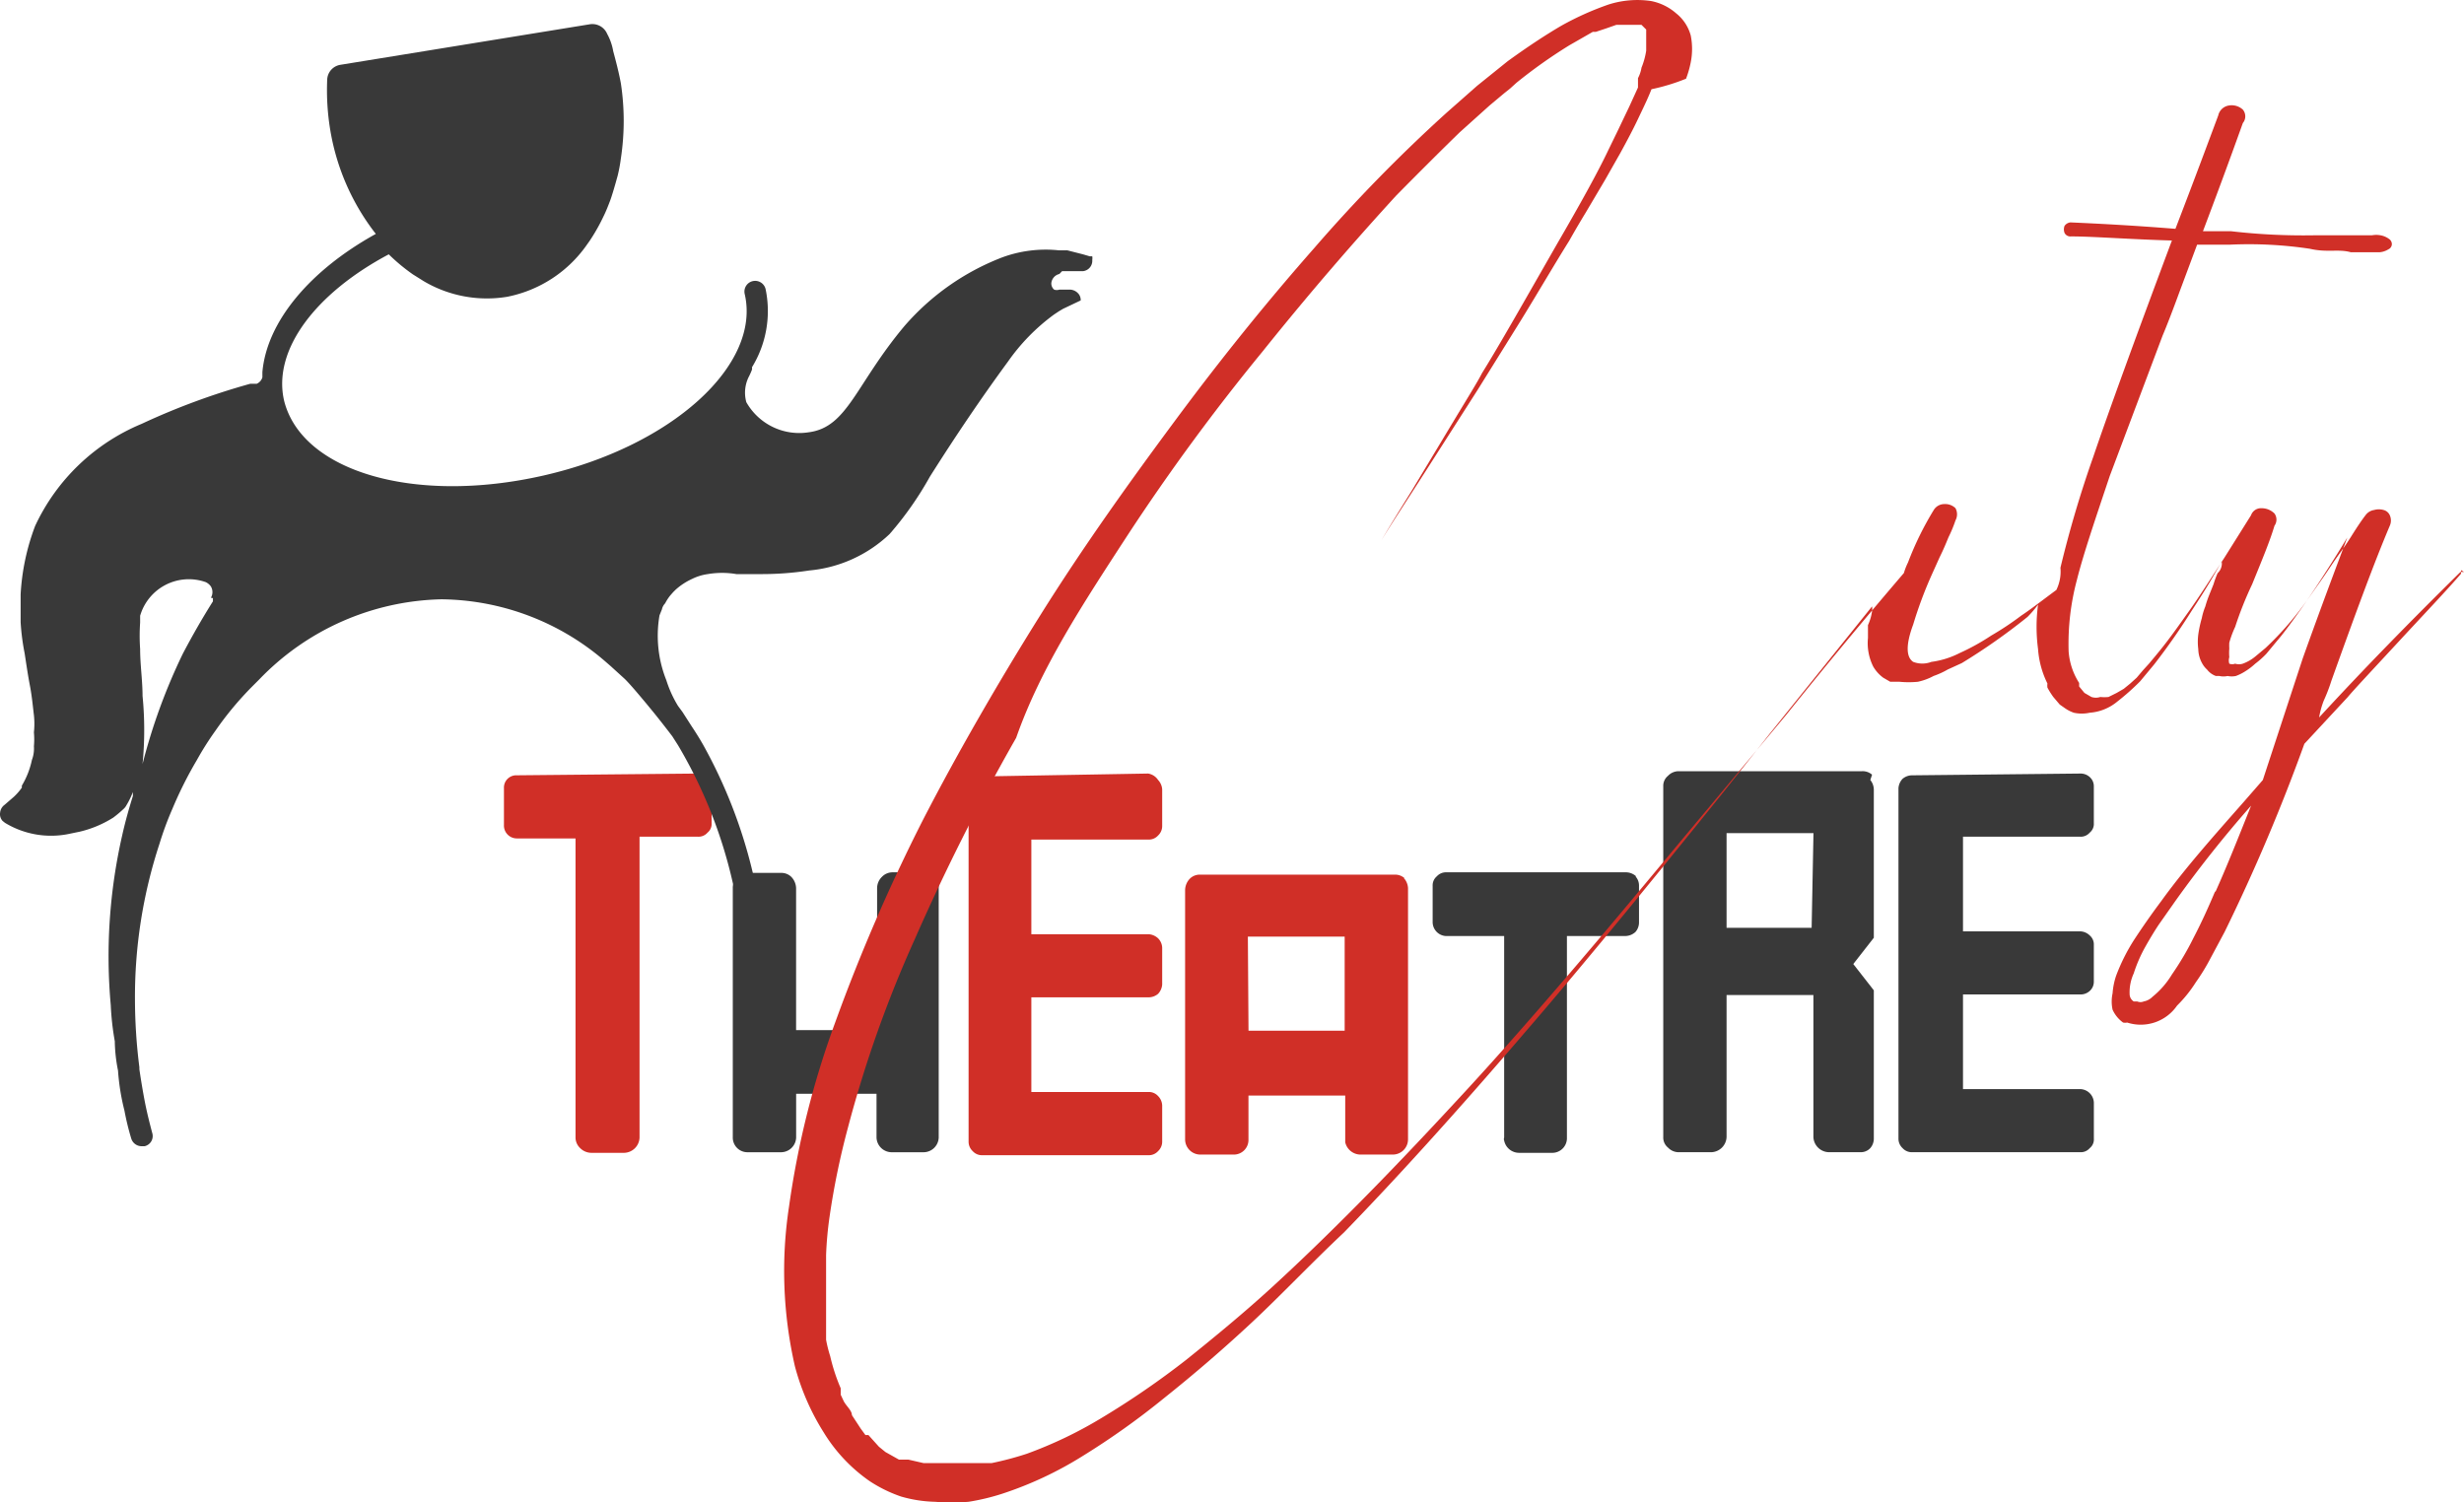 <svg xmlns="http://www.w3.org/2000/svg" width="164" height="100" viewBox="0 0 164 100">
  <g id="mainLogo" transform="translate(-823.795 -62.647)">
    <path id="Path_30" data-name="Path 30" d="M21.776,36.89a.9.9,0,0,1,.625.233.815.815,0,0,1,.273.622V40.2a.738.738,0,0,1-.273.622.782.782,0,0,1-.625.272h-3.9V61.124a1.052,1.052,0,0,1-1.015,1.011H14.669a1.056,1.056,0,0,1-.742-.311.971.971,0,0,1-.312-.7V41.208H9.71a.857.857,0,0,1-.859-.895V37.863a.818.818,0,0,1,.859-.856Z" transform="translate(848.486 77.245)" fill="#d02f27"/>
    <path id="Path_31" data-name="Path 31" d="M26.261,38.891a.978.978,0,0,0-.7-.311H23.371a.978.978,0,0,0-.7.311,1.048,1.048,0,0,0-.312.739v9.452H16.967V39.63a1.126,1.126,0,0,0-.312-.739.939.939,0,0,0-.7-.272H13.726a.939.939,0,0,0-.7.272,1.087,1.087,0,0,0-.273.739V56.24a.974.974,0,0,0,.976.972h2.226a1.013,1.013,0,0,0,1.015-.972V53.323h5.35V56.24a1.013,1.013,0,0,0,1.015.972h2.109a1.013,1.013,0,0,0,1.015-.972V39.63a.932.932,0,0,0-.312-.739" transform="translate(859.815 82.129)" fill="#393939"/>
    <path id="Path_33" data-name="Path 33" d="M28.737,36.89a.976.976,0,0,1,.664.428,1.01,1.01,0,0,1,.273.622v2.451a.854.854,0,0,1-.273.622.821.821,0,0,1-.625.272h-7.81v6.3h7.81a1.017,1.017,0,0,1,.625.272.932.932,0,0,1,.273.622v2.451a1.009,1.009,0,0,1-.273.622.978.978,0,0,1-.625.233h-7.81v6.3h7.81a.821.821,0,0,1,.625.272.932.932,0,0,1,.273.622V61.4a.854.854,0,0,1-.273.622.821.821,0,0,1-.625.272H17.687a.822.822,0,0,1-.625-.272.854.854,0,0,1-.273-.622V38.057a1.008,1.008,0,0,1,.117-.739.978.978,0,0,1,.625-.233Z" transform="translate(871.474 77.245)" fill="#d02f27"/>
    <path id="Path_34" data-name="Path 34" d="M35.064,38.854h0a.94.94,0,0,0-.664-.233H21.475a.939.939,0,0,0-.7.272,1.126,1.126,0,0,0-.312.739v16.61a1.013,1.013,0,0,0,1.015,1.011h2.187a.974.974,0,0,0,1.015-1.011V53.324H31.12v3.112a1.053,1.053,0,0,0,.976.817h2.187A1.013,1.013,0,0,0,35.3,56.242V39.515a1.087,1.087,0,0,0-.273-.661m-10.387,3.89h6.443v6.263h-6.4Z" transform="translate(882.211 82.243)" fill="#d02f27"/>
    <path id="Path_35" data-name="Path 35" d="M38.23,38.852a1.017,1.017,0,0,0-.664-.272H25.54a.821.821,0,0,0-.586.272.777.777,0,0,0-.273.622v2.451a.935.935,0,0,0,.859.895h3.9V56.24a.271.271,0,0,0,0,.194,1.014,1.014,0,0,0,.976.817h2.187a.974.974,0,0,0,1.015-1.011V42.82h3.9a1.017,1.017,0,0,0,.664-.272.97.97,0,0,0,.234-.622V39.475a.893.893,0,0,0-.234-.622" transform="translate(894.469 82.129)" fill="#393939"/>
    <path id="Path_36" data-name="Path 36" d="M42.395,37.434h0a1.048,1.048,0,0,1,.234.661v9.841l-1.367,1.75,1.367,1.75v9.88a.97.97,0,0,1-.234.622h0a.861.861,0,0,1-.664.272H39.622A1.052,1.052,0,0,1,38.607,61.2V51.749H32.828V61.2a1.052,1.052,0,0,1-1.015,1.011H29.626a.978.978,0,0,1-.7-.311.854.854,0,0,1-.312-.7V37.862a.854.854,0,0,1,.312-.7.978.978,0,0,1,.7-.311H41.848a.939.939,0,0,1,.664.233h0m-3.9,3.89H32.828v6.3H38.49Z" transform="translate(905.885 77.128)" fill="#393939"/>
    <path id="Path_37" data-name="Path 37" d="M44.725,36.89a.9.9,0,0,1,.625.233.815.815,0,0,1,.273.622V40.2a.738.738,0,0,1-.273.622.782.782,0,0,1-.625.272h-7.81v6.3h7.81a.939.939,0,0,1,.625.272.777.777,0,0,1,.273.622v2.451a.816.816,0,0,1-.273.622.9.9,0,0,1-.625.233h-7.81v6.3h7.81a.935.935,0,0,1,.9.895V61.2a.738.738,0,0,1-.273.622.782.782,0,0,1-.625.272H33.518a.821.821,0,0,1-.625-.272.854.854,0,0,1-.273-.622V37.863a1.009,1.009,0,0,1,.273-.622.978.978,0,0,1,.625-.233Z" transform="translate(917.534 77.245)" fill="#393939"/>
    <path id="Path_32" data-name="Path 32" d="M125.433,61.722H125.2c-3.319,3.267-6.365,6.379-9.411,9.686a5.665,5.665,0,0,1,.312-1.128,11.372,11.372,0,0,0,.508-1.323c1.562-4.357,2.811-7.78,3.9-10.347a.853.853,0,0,0,0-.622.624.624,0,0,0-.43-.389,1.137,1.137,0,0,0-.625,0,.86.86,0,0,0-.547.311c-.273.35-.586.817-.976,1.439s-.742,1.089-1.015,1.478-.547.817-.9,1.323l-1.015,1.439a21.068,21.068,0,0,1-2.772,3.19l-.7.583a2.815,2.815,0,0,1-.82.467.823.823,0,0,1-.508,0,.549.549,0,0,1-.39,0,.7.7,0,0,1,0-.428,3.332,3.332,0,0,1,0-.583,3.263,3.263,0,0,1,0-.389,6.561,6.561,0,0,1,.39-1.05,23.956,23.956,0,0,1,1.132-2.84c.664-1.634,1.171-2.84,1.484-3.89a.7.7,0,0,0,0-.817,1.213,1.213,0,0,0-.859-.35.7.7,0,0,0-.7.467h0l-1.757,2.8c-.937,1.439-1.679,2.606-2.343,3.54s-1.289,1.828-1.952,2.645l-.351.428-.39.467-.39.428-.429.506-.43.389h0l-.43.35-.469.272-.547.272a2.745,2.745,0,0,1-.547,0,.941.941,0,0,1-.586,0l-.469-.272-.351-.428v-.233h0a4.5,4.5,0,0,1-.7-2.1,16.434,16.434,0,0,1,.547-4.746c.43-1.712,1.171-3.89,2.187-6.924l3.514-9.336q.43-1.011,1.171-3.034l1.132-3.034h2.187a27.49,27.49,0,0,1,5.31.272c1.171.272,1.913,0,2.733.233h1.913a1.292,1.292,0,0,0,.586-.194.389.389,0,0,0,.234-.35.427.427,0,0,0-.2-.35,1.369,1.369,0,0,0-.547-.233,1.567,1.567,0,0,0-.586,0h-3.9a41.778,41.778,0,0,1-5.467-.272h-1.874c.781-2.062,1.679-4.473,2.655-7.2a.7.7,0,0,0,0-.895,1.1,1.1,0,0,0-.937-.272.858.858,0,0,0-.7.661c-.625,1.673-1.562,4.2-2.85,7.546-2.89-.233-5.232-.35-6.99-.428a.547.547,0,0,0-.39.233.659.659,0,0,0,0,.467.43.43,0,0,0,.43.233c1.484,0,3.9.194,6.716.272-2.46,6.574-4.217,11.4-5.232,14.392a74.156,74.156,0,0,0-2.187,7.391,2.782,2.782,0,0,1-.273,1.478c-.9.661-1.64,1.245-2.343,1.712a19.532,19.532,0,0,1-1.991,1.323,14.974,14.974,0,0,1-2.109,1.167,5.8,5.8,0,0,1-1.874.584,1.685,1.685,0,0,1-1.21,0c-.469-.311-.508-1.128,0-2.49a27.51,27.51,0,0,1,1.25-3.345l.508-1.128c.234-.467.43-.934.586-1.323a8.7,8.7,0,0,0,.469-1.128.853.853,0,0,0,0-.817.978.978,0,0,0-.742-.272.821.821,0,0,0-.7.389,20.855,20.855,0,0,0-1.718,3.5h0a4.2,4.2,0,0,0-.273.7h0c-2.03,2.373-4.686,5.524-7.81,9.413L77.092,75.1l-3.9,4.668-3.241,3.89q-7.029,8.4-11.714,13.42-6.794,7.352-12.1,12.214c-1.952,1.789-3.9,3.384-5.74,4.862a56.008,56.008,0,0,1-5.662,3.89,28.2,28.2,0,0,1-4.959,2.373,21.122,21.122,0,0,1-2.343.622h-4.53l-1.015-.233h-.625l-.9-.506h0l-.43-.35-.7-.778h-.2l-.312-.428-.586-.895c0-.311-.39-.622-.547-.934l-.2-.428v-.428a12.414,12.414,0,0,1-.7-2.139,8.885,8.885,0,0,1-.273-1.089h0v-5.64a24.069,24.069,0,0,1,.234-2.567,50.866,50.866,0,0,1,1.21-5.874,80.008,80.008,0,0,1,4.451-12.564,143.713,143.713,0,0,1,6.755-13.42c1.64-4.668,4.412-8.869,7.5-13.614a141.732,141.732,0,0,1,8.9-12.1c3.085-3.851,6.052-7.274,8.9-10.386q2.46-2.49,4.217-4.2l1.991-1.789.976-.817.39-.311.43-.389a33.811,33.811,0,0,1,3.514-2.49l1.562-.895h.2l.7-.233.664-.233h1.679l.312.311h0V25.9h0v.7h0v.428a4.964,4.964,0,0,1-.312,1.128,2.289,2.289,0,0,1-.234.7h0v.622l-.586,1.284-.781,1.634-.625,1.284c-.664,1.4-1.8,3.462-3.358,6.146-2.226,3.89-3.9,6.846-5.037,8.674-.273.545-.976,1.673-2.03,3.423L55.42,56.276c-.7,1.128-1.406,2.256-2.07,3.384h0c.586-.972,1.64-2.567,3.085-4.823l3.358-5.251,2.929-4.707c1.171-1.906,2.187-3.656,3.163-5.212,0,0,.43-.778,1.093-1.867l1.289-2.178,1.015-1.789c.469-.856.859-1.595,1.171-2.256s.625-1.284.9-1.984a13.508,13.508,0,0,0,2.3-.7,6.669,6.669,0,0,0,.312-1.089,4.572,4.572,0,0,0,0-1.789,2.839,2.839,0,0,0-.976-1.478,3.559,3.559,0,0,0-1.679-.817,6.31,6.31,0,0,0-2.811.233,19.561,19.561,0,0,0-3.124,1.4c-1.132.661-2.3,1.439-3.592,2.373l-2.03,1.634-2.03,1.789A103.7,103.7,0,0,0,48.9,40.172c-3.085,3.5-6.17,7.313-9.254,11.475S33.553,60.01,30.7,64.561s-5.584,9.3-7.81,13.615a119.758,119.758,0,0,0-5.857,13.5,59.444,59.444,0,0,0-3.085,12.292,28.445,28.445,0,0,0,.39,10.619,15.84,15.84,0,0,0,1.913,4.4,10.792,10.792,0,0,0,3.085,3.267,9.271,9.271,0,0,0,2.07,1.011,8.856,8.856,0,0,0,2.265.35,13.993,13.993,0,0,0,2.226,0,14.77,14.77,0,0,0,2.265-.545,24.367,24.367,0,0,0,5.311-2.49,51.074,51.074,0,0,0,5.467-3.89c1.952-1.556,3.9-3.229,5.818-5.018s3.9-3.89,6.131-5.99c3.475-3.579,7.5-8.013,12.1-13.381Q67.33,87.278,74.28,78.681c1.132-1.4,2.772-3.423,4.842-6.068l4.412-5.485,2.5-3.112a1.2,1.2,0,0,1,0,.311,3.271,3.271,0,0,1-.273.934v.856a3.489,3.489,0,0,0,.351,1.906,2.454,2.454,0,0,0,.664.739l.469.272h.625a6.309,6.309,0,0,0,1.21,0,3.914,3.914,0,0,0,1.054-.389,5.4,5.4,0,0,0,.937-.428l.937-.428a40.959,40.959,0,0,0,4.373-3.073,7.162,7.162,0,0,0,.7-.817,11.2,11.2,0,0,0,0,2.956,6.128,6.128,0,0,0,.625,2.295.969.969,0,0,0,0,.272,5.44,5.44,0,0,0,.39.622l.43.506.39.272a2.385,2.385,0,0,0,.547.272,2.468,2.468,0,0,0,1.054,0,3.248,3.248,0,0,0,1.835-.739A15.985,15.985,0,0,0,103.878,69l.937-1.128a43.626,43.626,0,0,0,2.5-3.579c1.093-1.673,1.367-2.178,1.991-3.267a.886.886,0,0,1-.273.778,6.469,6.469,0,0,0-.273.739l-.312.778a7.322,7.322,0,0,0-.234.7,4.189,4.189,0,0,0-.234.778,7.758,7.758,0,0,0-.234,1.089,3.876,3.876,0,0,0,0,.972,2.017,2.017,0,0,0,.273.972h0a1.518,1.518,0,0,0,.312.389,1.288,1.288,0,0,0,.586.428h.234a1.254,1.254,0,0,0,.547,0,1.371,1.371,0,0,0,.547,0,3.127,3.127,0,0,0,.625-.311,4.255,4.255,0,0,0,.664-.506,6.008,6.008,0,0,0,.742-.661l.742-.895c.273-.311.781-.972,1.523-2.023s1.952-2.879,3.124-4.823c-.7,1.867-1.718,4.551-2.968,8.052l-2.655,8.091-1.289,1.478c-1.952,2.217-3.9,4.4-5.467,6.574-.7.934-1.289,1.789-1.8,2.567a12.662,12.662,0,0,0-1.21,2.412,4.73,4.73,0,0,0-.234,1.167,2.558,2.558,0,0,0,0,1.089,2.141,2.141,0,0,0,.7.856.706.706,0,0,0,.273,0,2.935,2.935,0,0,0,3.319-1.128,8.719,8.719,0,0,0,1.25-1.556,13.565,13.565,0,0,0,.976-1.595l.937-1.75a124.215,124.215,0,0,0,5.31-12.525l2.89-3.112c.351-.428,1.484-1.634,3.319-3.618s3.28-3.5,4.217-4.59V61.6M108.877,82.96c-.508,1.206-.976,2.217-1.445,3.112a19.434,19.434,0,0,1-1.445,2.451A5.684,5.684,0,0,1,104.7,90a1.094,1.094,0,0,1-.586.311.549.549,0,0,1-.43,0h-.234a.583.583,0,0,1-.273-.467,3.024,3.024,0,0,1,.273-1.4,9.59,9.59,0,0,1,.781-1.789c.351-.622.664-1.128.9-1.478l1.093-1.556a78.97,78.97,0,0,1,5.037-6.34c-.9,2.256-1.679,4.2-2.382,5.757" transform="translate(862.363 38.993)" fill="#d02f27"/>
    <path id="Path_38" data-name="Path 38" d="M79.577,23.28h1.392a.694.694,0,0,0,.616-.747.77.77,0,0,0,0-.24h-.161l-.455-.133-1.044-.267h-.562a8.383,8.383,0,0,0-3.8.48,16.385,16.385,0,0,0-6.479,4.561C65.842,30.8,65.307,33.654,62.737,34a4.048,4.048,0,0,1-4.177-2,2.365,2.365,0,0,1,.187-1.734,4.38,4.38,0,0,0,.187-.427.372.372,0,0,0,0-.16,7.151,7.151,0,0,0,.91-5.2.714.714,0,1,0-1.392.32c1.1,4.721-4.846,10.135-13.386,12.082S29,36.642,27.8,31.921c-.8-3.387,2.088-7.174,6.961-9.761h0a12.519,12.519,0,0,0,1.606,1.334l.723.453a8.273,8.273,0,0,0,5.542,1.04,8.462,8.462,0,0,0,5.355-3.521l.134-.187a12.549,12.549,0,0,0,.937-1.654c.161-.32.295-.667.428-1.013s.348-1.093.509-1.68a10,10,0,0,0,.214-1.147,16.659,16.659,0,0,0,0-5.014c-.134-.72-.321-1.44-.509-2.134h0a3.666,3.666,0,0,0-.4-1.147,1.072,1.072,0,0,0-1.178-.64L31.546,9.544a1.041,1.041,0,0,0-.883,1.013,16.233,16.233,0,0,0,.214,3.387A15.307,15.307,0,0,0,33.9,20.8c-4.391,2.427-7.255,5.841-7.55,9.2v.347a.668.668,0,0,1-.375.427h-.428a46.539,46.539,0,0,0-7.229,2.667,13.551,13.551,0,0,0-7.095,6.8,15.1,15.1,0,0,0-.964,4.561q0,.92,0,1.84a15.276,15.276,0,0,0,.268,2.08c.107.693.214,1.44.348,2.134s.187,1.307.268,1.974a5.308,5.308,0,0,1,0,1.147,5.314,5.314,0,0,1,0,.933,2.139,2.139,0,0,1-.134.907h0a5.535,5.535,0,0,1-.669,1.707v.133a3.818,3.818,0,0,1-.535.613l-.616.533h0a.72.72,0,0,0-.294.507.665.665,0,0,0,.161.56L9.218,60a5.909,5.909,0,0,0,4.337.72l.643-.133a7.325,7.325,0,0,0,2.222-.933,7.385,7.385,0,0,0,.669-.56h0a.934.934,0,0,0,.214-.267h0a5.326,5.326,0,0,0,.428-.88v.267c-.268.853-.509,1.707-.723,2.667a36.19,36.19,0,0,0-.75,11.255,18.29,18.29,0,0,0,.268,2.4,10.566,10.566,0,0,0,.214,1.947,14.968,14.968,0,0,0,.428,2.667,17.492,17.492,0,0,0,.455,1.867.723.723,0,0,0,.7.507h.187a.693.693,0,0,0,.509-.88c-.134-.507-.294-1.12-.428-1.76s-.295-1.574-.428-2.48v-.133a36.321,36.321,0,0,1-.294-4.481,32.663,32.663,0,0,1,1.633-10.4,21.285,21.285,0,0,1,.857-2.32,26.417,26.417,0,0,1,1.633-3.254,20.1,20.1,0,0,1,1.232-1.947,21.81,21.81,0,0,1,2.517-3.014l.4-.4a17.326,17.326,0,0,1,12.128-5.334,16.9,16.9,0,0,1,10.87,4.107l.4.347.937.853c.375.373.91,1.013,1.446,1.654l.482.587c.669.827,1.232,1.574,1.232,1.574l.375.587A31.564,31.564,0,0,1,58.426,71.66a.827.827,0,0,0,.616.773.722.722,0,0,0,.83-.72A33.21,33.21,0,0,0,55.7,54.831c-.241-.427-.509-.853-.776-1.254l-.616-.96-.295-.4a7.694,7.694,0,0,1-.776-1.707,7.973,7.973,0,0,1-.455-4.321l.161-.4a.826.826,0,0,1,.214-.4,3.013,3.013,0,0,1,.348-.533l.187-.213.161-.16a4.339,4.339,0,0,1,1.1-.72,3.41,3.41,0,0,1,1.044-.32h0a5.671,5.671,0,0,1,1.9,0h1.526a20.747,20.747,0,0,0,3.32-.24,8.931,8.931,0,0,0,5.355-2.427,22.244,22.244,0,0,0,2.677-3.814c1.687-2.667,3.373-5.174,5.194-7.654a13.359,13.359,0,0,1,3.079-3.147h0l.321-.213.268-.16,1.178-.56a.638.638,0,0,0-.134-.427.777.777,0,0,0-.562-.293h-.723a.537.537,0,0,1-.348,0h0a.533.533,0,0,1-.187-.427h0a.694.694,0,0,1,.535-.613M23.059,45.043q0,.107,0,.213c-.723,1.147-1.392,2.32-2.008,3.494a38.684,38.684,0,0,0-2.677,7.334h0a23.3,23.3,0,0,0,0-4.534c0-1.013-.161-2.08-.161-3.12a12.753,12.753,0,0,1,0-1.76v-.453a3.376,3.376,0,0,1,4.364-2.24h0a.883.883,0,0,1,.348.293.744.744,0,0,1,0,.747" transform="translate(814.909 57.416)" fill="#393939"/>
  </g>
</svg>
